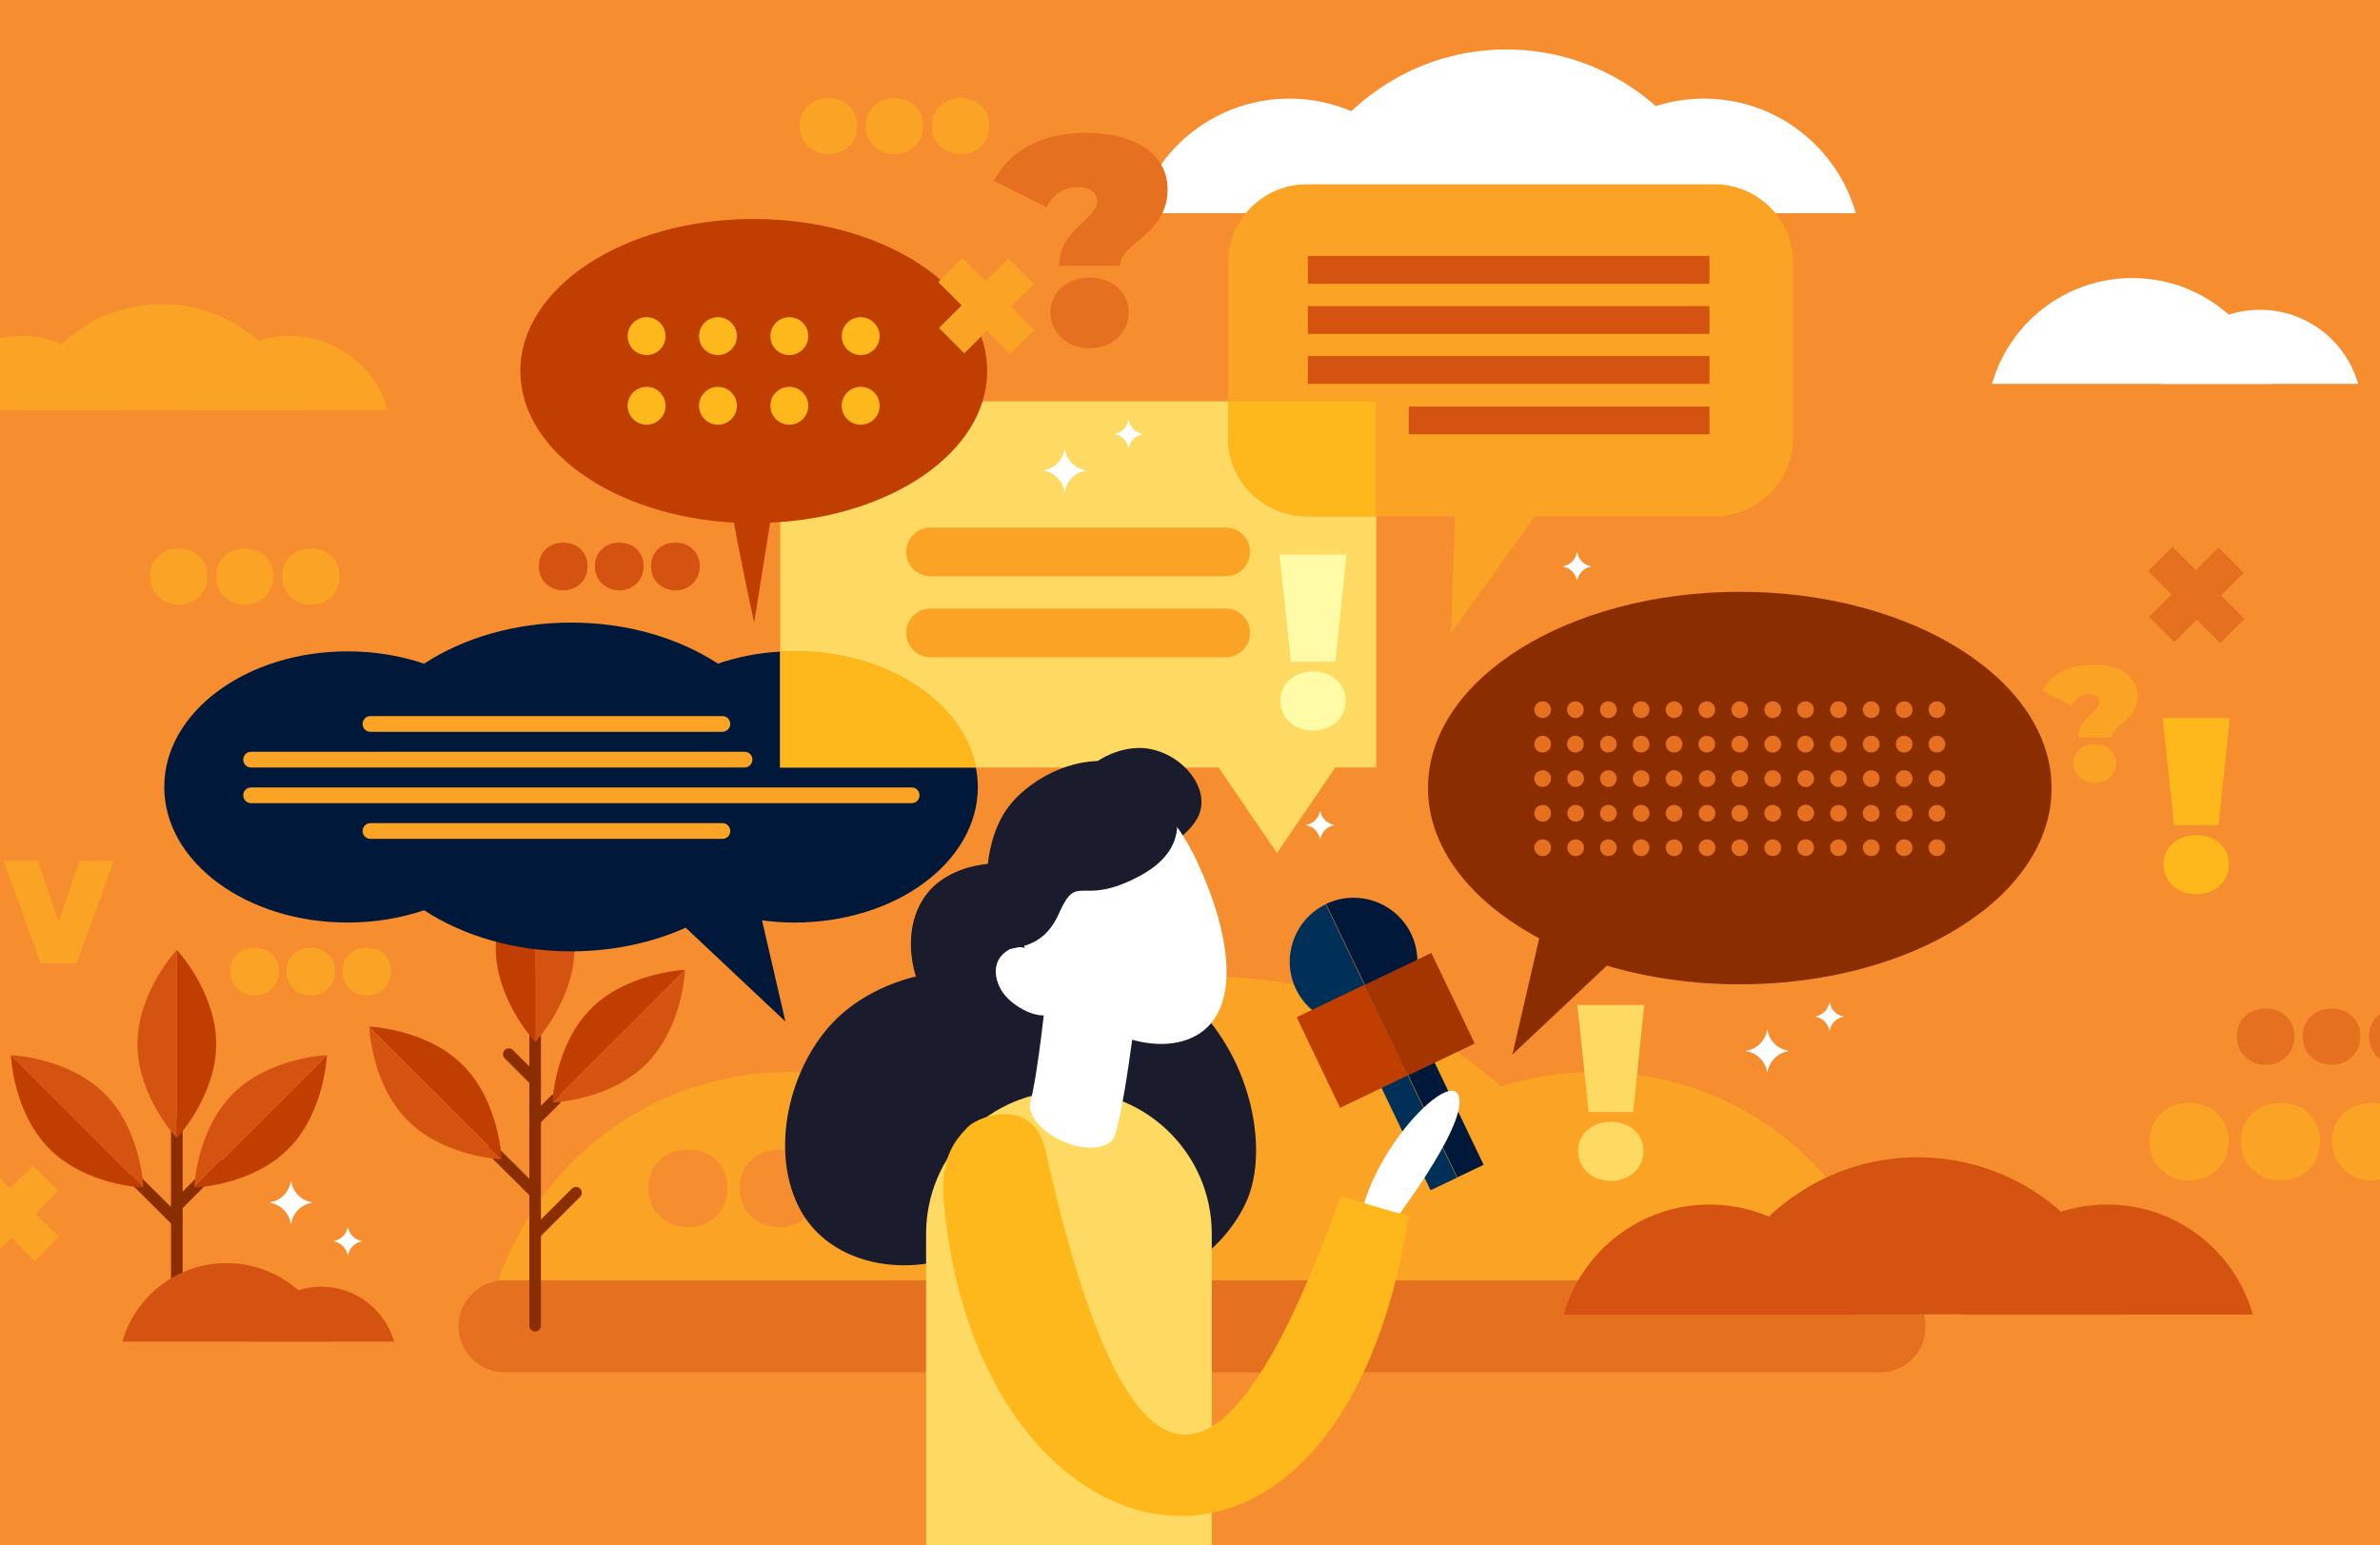 <svg width="385" height="250" viewBox="0 0 385 250" fill="none" xmlns="http://www.w3.org/2000/svg">
<rect x="0" y="0" width="385" height="250" fill="#333333" stroke="none"/>
<g clip-path="url(#clip0)">
<g clip-path="url(#clip1)">
<path d="M431.707 0H-46V250H431.707V0Z" fill="#F68D2E"/>
<path d="M127.726 173.408C105.035 173.408 85.887 188.615 79.956 209.395H175.457C169.526 188.615 150.417 173.408 127.726 173.408Z" fill="#FBA325"/>
<path d="M257.981 173.408C235.29 173.408 216.142 188.615 210.21 209.395H305.712C299.82 188.615 280.672 173.408 257.981 173.408Z" fill="#FBA325"/>
<path d="M195.919 158.001C163.515 158.001 136.166 179.737 127.687 209.435H264.112C255.672 179.737 228.323 158.001 195.919 158.001Z" fill="#FBA325"/>
<path d="M208.582 15.952C196.896 15.952 187.042 23.8 184 34.484H233.164C230.087 23.766 220.233 15.952 208.582 15.952Z" fill="white"/>
<path d="M275.62 15.952C263.935 15.952 254.081 23.8 251.039 34.484H300.202C297.16 23.766 287.306 15.952 275.62 15.952Z" fill="white"/>
<path d="M243.674 8C227.01 8 212.938 19.202 208.582 34.449H278.801C274.41 19.202 260.339 8 243.674 8Z" fill="white"/>
<path d="M304.08 222.015H81.627C77.527 222.015 74.183 218.671 74.183 214.57C74.183 210.47 77.527 207.126 81.627 207.126H304.04C308.14 207.126 311.484 210.47 311.484 214.57C311.524 218.71 308.18 222.015 304.08 222.015Z" fill="#E57020"/>
<path d="M365.584 50.119C358.021 50.119 351.651 55.175 349.701 62.102H381.468C379.478 55.175 373.148 50.119 365.584 50.119Z" fill="white"/>
<path d="M344.924 44.984C334.135 44.984 325.059 52.229 322.232 62.102H367.615C364.788 52.229 355.712 44.984 344.924 44.984Z" fill="white"/>
<path d="M3.482 54.339C-4.081 54.339 -10.451 59.395 -12.401 66.321H19.366C17.416 59.434 11.046 54.339 3.482 54.339Z" fill="#FBA325"/>
<path d="M46.834 54.339C39.271 54.339 32.901 59.395 30.951 66.321H62.718C60.768 59.434 54.398 54.339 46.834 54.339Z" fill="#FBA325"/>
<path d="M26.174 49.204C15.385 49.204 6.309 56.449 3.482 66.322H48.865C46.078 56.449 36.962 49.204 26.174 49.204Z" fill="#FBA325"/>
<path d="M86.564 214.451V158.36" stroke="#8A2D00" stroke-width="1.879" stroke-miterlimit="10" stroke-linecap="round" stroke-linejoin="round"/>
<path d="M86.564 199.562L93.172 192.954" stroke="#8A2D00" stroke-width="1.879" stroke-miterlimit="10" stroke-linecap="round" stroke-linejoin="round"/>
<path d="M86.564 192.954L79.677 186.106" stroke="#8A2D00" stroke-width="1.879" stroke-miterlimit="10" stroke-linecap="round" stroke-linejoin="round"/>
<path d="M86.564 174.801L82.304 170.541" stroke="#8A2D00" stroke-width="1.879" stroke-miterlimit="10" stroke-linecap="round" stroke-linejoin="round"/>
<path d="M86.564 138.137V168.591C86.564 168.591 92.933 161.783 92.933 153.384C92.933 144.984 86.564 138.137 86.564 138.137Z" fill="#D45311"/>
<path d="M80.194 153.344C80.194 161.743 86.564 168.551 86.564 168.551V138.137C86.564 138.137 80.194 144.944 80.194 153.344Z" fill="#BF3E00"/>
<path d="M81.15 187.54L59.732 166.123C59.732 166.123 60.051 175.398 65.982 181.29C71.874 187.221 81.15 187.54 81.15 187.54Z" fill="#D45311"/>
<path d="M74.9 172.333C68.968 166.401 59.732 166.083 59.732 166.083L81.15 187.5C81.15 187.54 80.791 178.264 74.9 172.333Z" fill="#BF3E00"/>
<path d="M86.564 181.17L89.828 177.906" stroke="#8A2D00" stroke-width="1.879" stroke-miterlimit="10" stroke-linecap="round" stroke-linejoin="round"/>
<path d="M110.807 156.927L89.39 178.344C89.39 178.344 98.666 178.025 104.557 172.094C110.489 166.162 110.807 156.927 110.807 156.927Z" fill="#D45311"/>
<path d="M95.64 163.137C89.709 169.068 89.39 178.304 89.39 178.304L110.807 156.887C110.807 156.927 101.572 157.245 95.64 163.137Z" fill="#BF3E00"/>
<path d="M28.602 209.953V181.887" stroke="#8A2D00" stroke-width="1.879" stroke-miterlimit="10" stroke-linecap="round" stroke-linejoin="round"/>
<path d="M28.602 195.064L35.21 188.416" stroke="#8A2D00" stroke-width="1.879" stroke-miterlimit="10" stroke-linecap="round" stroke-linejoin="round"/>
<path d="M28.602 197.532L21.715 190.685" stroke="#8A2D00" stroke-width="1.879" stroke-miterlimit="10" stroke-linecap="round" stroke-linejoin="round"/>
<path d="M28.602 153.663V184.116C28.602 184.116 34.971 177.309 34.971 168.909C34.971 160.47 28.602 153.663 28.602 153.663Z" fill="#BF3E00"/>
<path d="M22.232 168.909C22.232 177.309 28.602 184.116 28.602 184.116V153.663C28.602 153.663 22.232 160.47 22.232 168.909Z" fill="#D45311"/>
<path d="M23.188 192.118L1.771 170.701C1.771 170.701 2.089 179.976 8.021 185.868C13.912 191.799 23.188 192.118 23.188 192.118Z" fill="#BF3E00"/>
<path d="M16.938 176.951C11.006 171.019 1.771 170.701 1.771 170.701L23.188 192.118C23.188 192.118 22.869 182.842 16.938 176.951Z" fill="#D45311"/>
<path d="M52.886 170.701L31.468 192.118C31.468 192.118 40.744 191.799 46.636 185.868C52.527 179.976 52.886 170.701 52.886 170.701Z" fill="#BF3E00"/>
<path d="M37.678 176.951C31.747 182.882 31.428 192.118 31.428 192.118L52.845 170.701C52.885 170.701 43.61 171.019 37.678 176.951Z" fill="#D45311"/>
<path d="M198.666 70.82V64.928H126.213V105.414C126.97 105.374 127.766 105.334 128.522 105.334C143.451 105.334 155.831 113.495 157.901 124.164H197.131L206.566 138L216 124.164H222.631V83.519H211.404C204.358 83.519 198.666 77.826 198.666 70.82Z" fill="#FFDA62"/>
<path d="M126.214 105.414C122.631 105.613 119.247 106.29 116.142 107.365C109.812 103.225 101.492 100.717 92.376 100.717C83.26 100.717 74.94 103.225 68.61 107.365C64.828 106.091 60.648 105.374 56.229 105.374C39.828 105.374 26.572 115.207 26.572 127.309C26.572 139.451 39.868 149.244 56.229 149.244C60.648 149.244 64.828 148.527 68.61 147.253C74.94 151.394 83.26 153.902 92.376 153.902C99.143 153.902 105.513 152.508 110.927 150.08L127.049 165.247L123.268 148.886C124.979 149.124 126.731 149.244 128.522 149.244C144.924 149.244 158.18 139.411 158.18 127.309C158.18 126.234 158.061 125.199 157.862 124.164H126.174V105.414H126.214Z" fill="#00183A"/>
<path d="M128.522 105.334C127.726 105.334 126.97 105.374 126.213 105.414V124.164H157.901C155.831 113.535 143.49 105.334 128.522 105.334Z" fill="#FFB81C"/>
<path d="M277.368 29.817H211.365C204.358 29.817 198.666 35.51 198.666 42.516V64.928H222.591V83.519H235.369L234.693 102.428L248.307 83.519H277.368C284.374 83.519 290.067 77.826 290.067 70.82V42.516C290.067 35.51 284.374 29.817 277.368 29.817Z" fill="#FBA325"/>
<path d="M198.666 64.928V70.82C198.666 77.826 204.358 83.519 211.365 83.519H222.591V64.928H198.666Z" fill="#FFB81C"/>
<path d="M51.97 208.161C46.357 208.161 41.66 211.903 40.187 217.039H63.753C62.281 211.903 57.583 208.161 51.97 208.161Z" fill="#D45311"/>
<path d="M36.643 204.339C28.642 204.339 21.874 209.714 19.804 217.038H53.483C51.413 209.714 44.645 204.339 36.643 204.339Z" fill="#D45311"/>
<path d="M276.532 194.865C265.345 194.865 255.871 202.389 252.965 212.659H300.138C297.193 202.389 287.718 194.865 276.532 194.865Z" fill="#D45311"/>
<path d="M340.863 194.865C329.676 194.865 320.202 202.389 317.296 212.659H364.43C361.524 202.389 352.089 194.865 340.863 194.865Z" fill="#D45311"/>
<path d="M310.21 187.221C294.207 187.221 280.712 197.97 276.532 212.619H343.888C339.708 197.97 326.213 187.221 310.21 187.221Z" fill="#D45311"/>
<path d="M159.693 60.032C159.693 46.457 142.774 35.43 121.914 35.43C101.054 35.43 84.175 46.457 84.175 60.032C84.175 72.93 99.382 83.48 118.729 84.554C119.844 90.844 121.994 100.717 121.994 100.717L124.581 84.554C144.207 83.679 159.693 73.05 159.693 60.032Z" fill="#BF3E00"/>
<path d="M104.598 57.444C106.29 57.444 107.663 56.072 107.663 54.379C107.663 52.686 106.29 51.314 104.598 51.314C102.905 51.314 101.532 52.686 101.532 54.379C101.532 56.072 102.905 57.444 104.598 57.444Z" fill="#FFB81C"/>
<path d="M116.142 57.444C117.835 57.444 119.207 56.072 119.207 54.379C119.207 52.686 117.835 51.314 116.142 51.314C114.449 51.314 113.077 52.686 113.077 54.379C113.077 56.072 114.449 57.444 116.142 57.444Z" fill="#FFB81C"/>
<path d="M127.687 57.444C129.38 57.444 130.752 56.072 130.752 54.379C130.752 52.686 129.38 51.314 127.687 51.314C125.994 51.314 124.622 52.686 124.622 54.379C124.622 56.072 125.994 57.444 127.687 57.444Z" fill="#FFB81C"/>
<path d="M139.231 57.444C140.924 57.444 142.297 56.072 142.297 54.379C142.297 52.686 140.924 51.314 139.231 51.314C137.538 51.314 136.166 52.686 136.166 54.379C136.166 56.072 137.538 57.444 139.231 57.444Z" fill="#FFB81C"/>
<path d="M104.598 68.711C106.29 68.711 107.663 67.338 107.663 65.645C107.663 63.953 106.29 62.58 104.598 62.58C102.905 62.58 101.532 63.953 101.532 65.645C101.532 67.338 102.905 68.711 104.598 68.711Z" fill="#FFB81C"/>
<path d="M116.142 68.711C117.835 68.711 119.207 67.338 119.207 65.645C119.207 63.953 117.835 62.58 116.142 62.58C114.449 62.58 113.077 63.953 113.077 65.645C113.077 67.338 114.449 68.711 116.142 68.711Z" fill="#FFB81C"/>
<path d="M127.687 68.711C129.38 68.711 130.752 67.338 130.752 65.645C130.752 63.953 129.38 62.58 127.687 62.58C125.994 62.58 124.622 63.953 124.622 65.645C124.622 67.338 125.994 68.711 127.687 68.711Z" fill="#FFB81C"/>
<path d="M139.231 68.711C140.924 68.711 142.297 67.338 142.297 65.645C142.297 63.953 140.924 62.58 139.231 62.58C137.538 62.58 136.166 63.953 136.166 65.645C136.166 67.338 137.538 68.711 139.231 68.711Z" fill="#FFB81C"/>
<path d="M276.532 41.401H211.563V45.9H276.532V41.401Z" fill="#D45311"/>
<path d="M276.532 49.523H211.563V54.021H276.532V49.523Z" fill="#D45311"/>
<path d="M276.532 57.603H211.563V62.102H276.532V57.603Z" fill="#D45311"/>
<path d="M276.532 65.765H227.885V70.263H276.532V65.765Z" fill="#D45311"/>
<path d="M116.858 118.392H59.931C59.215 118.392 58.657 117.834 58.657 117.118C58.657 116.401 59.215 115.844 59.931 115.844H116.858C117.574 115.844 118.132 116.401 118.132 117.118C118.132 117.794 117.574 118.392 116.858 118.392Z" fill="#FBA325"/>
<path d="M120.441 124.164H40.624C39.907 124.164 39.35 123.607 39.35 122.89C39.35 122.174 39.907 121.616 40.624 121.616H120.441C121.157 121.616 121.715 122.174 121.715 122.89C121.715 123.567 121.157 124.164 120.441 124.164Z" fill="#FBA325"/>
<path d="M147.471 129.936H40.624C39.907 129.936 39.35 129.379 39.35 128.662C39.35 127.946 39.907 127.388 40.624 127.388H147.471C148.188 127.388 148.745 127.946 148.745 128.662C148.745 129.379 148.188 129.936 147.471 129.936Z" fill="#FBA325"/>
<path d="M116.858 135.708H59.931C59.215 135.708 58.657 135.151 58.657 134.435C58.657 133.718 59.215 133.161 59.931 133.161H116.858C117.574 133.161 118.132 133.718 118.132 134.435C118.132 135.151 117.574 135.708 116.858 135.708Z" fill="#FBA325"/>
<path d="M177.487 32.524C177.487 31.051 176.054 30.255 174.263 30.255C172.193 30.255 170.282 31.489 169.287 33.519L160.768 29.259C163.196 24.681 168.053 21.497 175.736 21.497C183.26 21.497 188.873 24.681 188.873 30.653C188.873 37.977 181.19 39.291 181.19 42.993H171.317C171.317 37.181 177.487 35.469 177.487 32.524ZM169.924 50.557C169.924 47.333 172.511 44.904 176.253 44.904C179.995 44.904 182.583 47.333 182.583 50.557C182.583 53.742 179.995 56.329 176.253 56.329C172.511 56.329 169.924 53.742 169.924 50.557Z" fill="#E57020"/>
<path d="M339.589 113.575C339.589 112.739 338.793 112.341 337.838 112.341C336.723 112.341 335.648 113.018 335.091 114.132L330.394 111.783C331.747 109.236 334.414 107.524 338.594 107.524C342.734 107.524 345.8 109.276 345.8 112.54C345.8 116.561 341.58 117.277 341.58 119.307H336.166C336.206 116.162 339.589 115.207 339.589 113.575ZM335.409 123.487C335.409 121.736 336.843 120.382 338.873 120.382C340.943 120.382 342.336 121.736 342.336 123.487C342.336 125.239 340.903 126.632 338.873 126.632C336.843 126.672 335.409 125.239 335.409 123.487Z" fill="#FBA325"/>
<path d="M255.154 162.58H265.982L264.191 179.896H256.985L255.154 162.58ZM255.274 186.226C255.274 183.559 257.423 181.489 260.568 181.489C263.713 181.489 265.863 183.519 265.863 186.226C265.863 188.853 263.713 191.043 260.568 191.043C257.463 191.043 255.274 188.893 255.274 186.226Z" fill="#FFDA62"/>
<path d="M206.986 89.73H217.814L216.022 107.046H208.817L206.986 89.73ZM207.105 113.376C207.105 110.709 209.255 108.639 212.4 108.639C215.545 108.639 217.694 110.669 217.694 113.376C217.694 116.003 215.545 118.193 212.4 118.193C209.295 118.193 207.105 116.043 207.105 113.376Z" fill="#FFFBA7"/>
<path d="M349.86 116.163H360.688L358.896 133.479H351.691L349.86 116.163ZM349.979 139.849C349.979 137.182 352.129 135.112 355.274 135.112C358.419 135.112 360.568 137.142 360.568 139.849C360.568 142.476 358.419 144.666 355.274 144.666C352.129 144.666 349.979 142.476 349.979 139.849Z" fill="#FFB81C"/>
<path d="M12.4 155.852H6.588L0.577 139.251H6.11L9.494 149.124L12.878 139.251H18.411L12.4 155.852Z" fill="#FBA325"/>
<path d="M359.175 104.021L355.393 100.239L351.731 103.901L347.631 99.801L351.293 96.139L347.511 92.357L351.412 88.456L355.194 92.237L358.857 88.575L362.957 92.675L359.295 96.338L363.077 100.12L359.175 104.021Z" fill="#E57020"/>
<path d="M163.435 57.285L159.653 53.503L155.99 57.166L151.89 53.065L155.552 49.403L151.771 45.621L155.672 41.72L159.454 45.502L163.116 41.839L167.216 45.94L163.554 49.602L167.336 53.384L163.435 57.285Z" fill="#FBA325"/>
<path d="M5.632 204.021L1.85 200.239L-1.812 203.901L-5.912 199.801L-2.25 196.139L-6.032 192.357L-2.13 188.456L1.651 192.237L5.314 188.575L9.414 192.675L5.752 196.338L9.534 200.12L5.632 204.021Z" fill="#FBA325"/>
<path d="M129.358 20.382C129.358 17.675 131.349 15.884 134.016 15.884C136.643 15.884 138.674 17.675 138.674 20.382C138.674 23.049 136.683 24.96 134.016 24.96C131.349 24.92 129.358 23.049 129.358 20.382Z" fill="#FBA325"/>
<path d="M140.027 20.382C140.027 17.675 142.018 15.884 144.685 15.884C147.312 15.884 149.343 17.675 149.343 20.382C149.343 23.049 147.352 24.96 144.685 24.96C142.058 24.92 140.027 23.049 140.027 20.382Z" fill="#FBA325"/>
<path d="M150.736 20.382C150.736 17.675 152.726 15.884 155.393 15.884C158.021 15.884 160.051 17.675 160.051 20.382C160.051 23.049 158.061 24.96 155.393 24.96C152.726 24.92 150.736 23.049 150.736 20.382Z" fill="#FBA325"/>
<path d="M24.263 93.232C24.263 90.525 26.253 88.734 28.92 88.734C31.548 88.734 33.578 90.525 33.578 93.232C33.578 95.9 31.587 97.81 28.92 97.81C26.253 97.77 24.263 95.9 24.263 93.232Z" fill="#FBA325"/>
<path d="M34.932 93.232C34.932 90.525 36.922 88.734 39.589 88.734C42.257 88.734 44.247 90.525 44.247 93.232C44.247 95.9 42.257 97.81 39.589 97.81C36.922 97.81 34.932 95.9 34.932 93.232Z" fill="#FBA325"/>
<path d="M45.64 93.232C45.64 90.525 47.631 88.734 50.298 88.734C52.965 88.734 54.955 90.525 54.955 93.232C54.955 95.9 52.965 97.81 50.298 97.81C47.631 97.81 45.64 95.9 45.64 93.232Z" fill="#FBA325"/>
<path d="M361.842 167.675C361.842 164.968 363.833 163.177 366.5 163.177C369.167 163.177 371.158 164.968 371.158 167.675C371.158 170.342 369.167 172.253 366.5 172.253C363.833 172.253 361.842 170.342 361.842 167.675Z" fill="#E57020"/>
<path d="M372.511 167.675C372.511 164.968 374.502 163.177 377.169 163.177C379.836 163.177 381.826 164.968 381.826 167.675C381.826 170.342 379.836 172.253 377.169 172.253C374.502 172.253 372.511 170.342 372.511 167.675Z" fill="#E57020"/>
<path d="M383.22 167.675C383.22 164.968 385.21 163.177 387.877 163.177C390.545 163.177 392.535 164.968 392.535 167.675C392.535 170.342 390.545 172.253 387.877 172.253C385.21 172.253 383.22 170.342 383.22 167.675Z" fill="#E57020"/>
<path d="M347.71 184.634C347.71 180.891 350.497 178.423 354.119 178.423C357.782 178.423 360.528 180.891 360.528 184.634C360.528 188.336 357.742 190.963 354.119 190.963C350.457 190.963 347.71 188.336 347.71 184.634Z" fill="#FBA325"/>
<path d="M362.479 184.634C362.479 180.891 365.266 178.423 368.888 178.423C372.551 178.423 375.298 180.891 375.298 184.634C375.298 188.336 372.511 190.963 368.888 190.963C365.226 190.963 362.479 188.336 362.479 184.634Z" fill="#FBA325"/>
<path d="M377.248 184.634C377.248 180.891 380.035 178.423 383.657 178.423C387.28 178.423 390.067 180.891 390.067 184.634C390.067 188.336 387.28 190.963 383.657 190.963C380.035 190.963 377.248 188.336 377.248 184.634Z" fill="#FBA325"/>
<path d="M104.876 192.197C104.876 188.455 107.663 185.987 111.285 185.987C114.948 185.987 117.694 188.455 117.694 192.197C117.694 195.9 114.908 198.527 111.285 198.527C107.623 198.527 104.876 195.9 104.876 192.197Z" fill="#F68D2E"/>
<path d="M119.645 192.197C119.645 188.455 122.432 185.987 126.054 185.987C129.717 185.987 132.463 188.455 132.463 192.197C132.463 195.9 129.677 198.527 126.054 198.527C122.392 198.527 119.645 195.9 119.645 192.197Z" fill="#F68D2E"/>
<path d="M134.414 192.197C134.414 188.455 137.201 185.987 140.823 185.987C144.486 185.987 147.233 188.455 147.233 192.197C147.233 195.9 144.446 198.527 140.823 198.527C137.161 198.527 134.414 195.9 134.414 192.197Z" fill="#F68D2E"/>
<path d="M87.161 91.6C87.161 89.291 88.872 87.779 91.102 87.779C93.331 87.779 95.043 89.291 95.043 91.6C95.043 93.87 93.331 95.502 91.102 95.502C88.833 95.462 87.161 93.87 87.161 91.6Z" fill="#D45311"/>
<path d="M96.237 91.6C96.237 89.291 97.949 87.779 100.178 87.779C102.408 87.779 104.119 89.291 104.119 91.6C104.119 93.87 102.408 95.502 100.178 95.502C97.909 95.462 96.237 93.87 96.237 91.6Z" fill="#D45311"/>
<path d="M105.313 91.6C105.313 89.291 107.025 87.779 109.255 87.779C111.484 87.779 113.196 89.291 113.196 91.6C113.196 93.87 111.484 95.502 109.255 95.502C106.985 95.462 105.313 93.87 105.313 91.6Z" fill="#D45311"/>
<path d="M37.24 157.126C37.24 154.817 38.952 153.304 41.181 153.304C43.411 153.304 45.122 154.817 45.122 157.126C45.122 159.395 43.411 161.027 41.181 161.027C38.952 161.027 37.24 159.395 37.24 157.126Z" fill="#FBA325"/>
<path d="M46.317 157.126C46.317 154.817 48.029 153.304 50.258 153.304C52.487 153.304 54.199 154.817 54.199 157.126C54.199 159.395 52.487 161.027 50.258 161.027C48.029 161.027 46.317 159.395 46.317 157.126Z" fill="#FBA325"/>
<path d="M55.393 157.126C55.393 154.817 57.105 153.304 59.334 153.304C61.563 153.304 63.275 154.817 63.275 157.126C63.275 159.395 61.563 161.027 59.334 161.027C57.105 161.027 55.393 159.395 55.393 157.126Z" fill="#FBA325"/>
<path d="M281.438 95.74C253.572 95.74 231 109.952 231 127.468C231 137.221 238.006 145.939 248.994 151.791L244.654 170.581L259.941 156.21C266.47 158.161 273.755 159.235 281.438 159.235C309.304 159.235 331.876 145.024 331.876 127.508C331.876 109.992 309.304 95.74 281.438 95.74Z" fill="#8A2D00"/>
<path d="M248.197 114.809C248.197 114.052 248.794 113.455 249.551 113.455C250.307 113.455 250.904 114.052 250.904 114.809C250.904 115.565 250.307 116.162 249.551 116.162C248.794 116.162 248.197 115.565 248.197 114.809Z" fill="#E57020"/>
<path d="M253.492 114.809C253.492 114.052 254.089 113.455 254.845 113.455C255.602 113.455 256.199 114.052 256.199 114.809C256.199 115.565 255.602 116.162 254.845 116.162C254.129 116.162 253.492 115.565 253.492 114.809Z" fill="#E57020"/>
<path d="M258.826 114.809C258.826 114.052 259.423 113.455 260.18 113.455C260.936 113.455 261.533 114.052 261.533 114.809C261.533 115.565 260.936 116.162 260.18 116.162C259.423 116.162 258.826 115.565 258.826 114.809Z" fill="#E57020"/>
<path d="M264.121 114.809C264.121 114.052 264.718 113.455 265.474 113.455C266.23 113.455 266.828 114.052 266.828 114.809C266.828 115.565 266.23 116.162 265.474 116.162C264.758 116.162 264.121 115.565 264.121 114.809Z" fill="#E57020"/>
<path d="M269.455 114.809C269.455 114.052 270.052 113.455 270.809 113.455C271.565 113.455 272.162 114.052 272.162 114.809C272.162 115.565 271.565 116.162 270.809 116.162C270.052 116.162 269.455 115.565 269.455 114.809Z" fill="#E57020"/>
<path d="M274.75 114.809C274.75 114.052 275.347 113.455 276.104 113.455C276.86 113.455 277.457 114.052 277.457 114.809C277.457 115.565 276.86 116.162 276.104 116.162C275.387 116.162 274.75 115.565 274.75 114.809Z" fill="#E57020"/>
<path d="M280.084 114.809C280.084 114.052 280.681 113.455 281.437 113.455C282.194 113.455 282.791 114.052 282.791 114.809C282.791 115.565 282.194 116.162 281.437 116.162C280.681 116.162 280.084 115.565 280.084 114.809Z" fill="#E57020"/>
<path d="M285.418 114.809C285.418 114.052 286.016 113.455 286.772 113.455C287.528 113.455 288.125 114.052 288.125 114.809C288.125 115.565 287.528 116.162 286.772 116.162C286.016 116.162 285.418 115.565 285.418 114.809Z" fill="#E57020"/>
<path d="M290.713 114.809C290.713 114.052 291.311 113.455 292.067 113.455C292.823 113.455 293.42 114.052 293.42 114.809C293.42 115.565 292.823 116.162 292.067 116.162C291.35 116.162 290.713 115.565 290.713 114.809Z" fill="#E57020"/>
<path d="M296.047 114.809C296.047 114.052 296.645 113.455 297.401 113.455C298.157 113.455 298.754 114.052 298.754 114.809C298.754 115.565 298.157 116.162 297.401 116.162C296.645 116.162 296.047 115.565 296.047 114.809Z" fill="#E57020"/>
<path d="M301.342 114.809C301.342 114.052 301.939 113.455 302.696 113.455C303.452 113.455 304.049 114.052 304.049 114.809C304.049 115.565 303.452 116.162 302.696 116.162C301.979 116.162 301.342 115.565 301.342 114.809Z" fill="#E57020"/>
<path d="M306.677 114.809C306.677 114.052 307.274 113.455 308.03 113.455C308.787 113.455 309.384 114.052 309.384 114.809C309.384 115.565 308.787 116.162 308.03 116.162C307.274 116.162 306.677 115.565 306.677 114.809Z" fill="#E57020"/>
<path d="M311.971 114.809C311.971 114.052 312.568 113.455 313.325 113.455C314.081 113.455 314.678 114.052 314.678 114.809C314.678 115.565 314.081 116.162 313.325 116.162C312.608 116.162 311.971 115.565 311.971 114.809Z" fill="#E57020"/>
<path d="M248.197 120.382C248.197 119.625 248.794 119.028 249.551 119.028C250.307 119.028 250.904 119.625 250.904 120.382C250.904 121.138 250.307 121.735 249.551 121.735C248.794 121.775 248.197 121.138 248.197 120.382Z" fill="#E57020"/>
<path d="M253.492 120.382C253.492 119.625 254.089 119.028 254.845 119.028C255.602 119.028 256.199 119.625 256.199 120.382C256.199 121.138 255.602 121.735 254.845 121.735C254.129 121.775 253.492 121.138 253.492 120.382Z" fill="#E57020"/>
<path d="M258.826 120.382C258.826 119.625 259.423 119.028 260.18 119.028C260.936 119.028 261.533 119.625 261.533 120.382C261.533 121.138 260.936 121.735 260.18 121.735C259.423 121.775 258.826 121.138 258.826 120.382Z" fill="#E57020"/>
<path d="M264.121 120.382C264.121 119.625 264.718 119.028 265.474 119.028C266.23 119.028 266.828 119.625 266.828 120.382C266.828 121.138 266.23 121.735 265.474 121.735C264.758 121.775 264.121 121.138 264.121 120.382Z" fill="#E57020"/>
<path d="M269.455 120.382C269.455 119.625 270.052 119.028 270.809 119.028C271.565 119.028 272.162 119.625 272.162 120.382C272.162 121.138 271.565 121.735 270.809 121.735C270.052 121.775 269.455 121.138 269.455 120.382Z" fill="#E57020"/>
<path d="M274.75 120.382C274.75 119.625 275.347 119.028 276.104 119.028C276.86 119.028 277.457 119.625 277.457 120.382C277.457 121.138 276.86 121.735 276.104 121.735C275.387 121.775 274.75 121.138 274.75 120.382Z" fill="#E57020"/>
<path d="M280.084 120.382C280.084 119.625 280.681 119.028 281.437 119.028C282.194 119.028 282.791 119.625 282.791 120.382C282.791 121.138 282.194 121.735 281.437 121.735C280.681 121.775 280.084 121.138 280.084 120.382Z" fill="#E57020"/>
<path d="M285.418 120.382C285.418 119.625 286.016 119.028 286.772 119.028C287.528 119.028 288.125 119.625 288.125 120.382C288.125 121.138 287.528 121.735 286.772 121.735C286.016 121.775 285.418 121.138 285.418 120.382Z" fill="#E57020"/>
<path d="M290.713 120.382C290.713 119.625 291.311 119.028 292.067 119.028C292.823 119.028 293.42 119.625 293.42 120.382C293.42 121.138 292.823 121.735 292.067 121.735C291.35 121.775 290.713 121.138 290.713 120.382Z" fill="#E57020"/>
<path d="M296.047 120.382C296.047 119.625 296.645 119.028 297.401 119.028C298.157 119.028 298.754 119.625 298.754 120.382C298.754 121.138 298.157 121.735 297.401 121.735C296.645 121.775 296.047 121.138 296.047 120.382Z" fill="#E57020"/>
<path d="M301.342 120.382C301.342 119.625 301.939 119.028 302.696 119.028C303.452 119.028 304.049 119.625 304.049 120.382C304.049 121.138 303.452 121.735 302.696 121.735C301.979 121.775 301.342 121.138 301.342 120.382Z" fill="#E57020"/>
<path d="M306.677 120.382C306.677 119.625 307.274 119.028 308.03 119.028C308.787 119.028 309.384 119.625 309.384 120.382C309.384 121.138 308.787 121.735 308.03 121.735C307.274 121.775 306.677 121.138 306.677 120.382Z" fill="#E57020"/>
<path d="M311.971 120.382C311.971 119.625 312.568 119.028 313.325 119.028C314.081 119.028 314.678 119.625 314.678 120.382C314.678 121.138 314.081 121.735 313.325 121.735C312.608 121.775 311.971 121.138 311.971 120.382Z" fill="#E57020"/>
<path d="M248.197 125.955C248.197 125.199 248.794 124.602 249.551 124.602C250.307 124.602 250.904 125.199 250.904 125.955C250.904 126.711 250.307 127.309 249.551 127.309C248.794 127.348 248.197 126.711 248.197 125.955Z" fill="#E57020"/>
<path d="M254.885 127.309C255.633 127.309 256.239 126.703 256.239 125.955C256.239 125.208 255.633 124.602 254.885 124.602C254.138 124.602 253.532 125.208 253.532 125.955C253.532 126.703 254.138 127.309 254.885 127.309Z" fill="#E57020"/>
<path d="M260.18 127.309C260.927 127.309 261.533 126.703 261.533 125.955C261.533 125.208 260.927 124.602 260.18 124.602C259.432 124.602 258.826 125.208 258.826 125.955C258.826 126.703 259.432 127.309 260.18 127.309Z" fill="#E57020"/>
<path d="M264.121 125.955C264.121 125.199 264.718 124.602 265.474 124.602C266.23 124.602 266.828 125.199 266.828 125.955C266.828 126.711 266.23 127.309 265.474 127.309C264.758 127.348 264.121 126.711 264.121 125.955Z" fill="#E57020"/>
<path d="M270.809 127.309C271.556 127.309 272.162 126.703 272.162 125.955C272.162 125.208 271.556 124.602 270.809 124.602C270.061 124.602 269.455 125.208 269.455 125.955C269.455 126.703 270.061 127.309 270.809 127.309Z" fill="#E57020"/>
<path d="M276.143 127.309C276.891 127.309 277.497 126.703 277.497 125.955C277.497 125.208 276.891 124.602 276.143 124.602C275.396 124.602 274.79 125.208 274.79 125.955C274.79 126.703 275.396 127.309 276.143 127.309Z" fill="#E57020"/>
<path d="M280.084 125.955C280.084 125.199 280.681 124.602 281.437 124.602C282.194 124.602 282.791 125.199 282.791 125.955C282.791 126.711 282.194 127.309 281.437 127.309C280.681 127.348 280.084 126.711 280.084 125.955Z" fill="#E57020"/>
<path d="M286.772 127.309C287.519 127.309 288.125 126.703 288.125 125.955C288.125 125.208 287.519 124.602 286.772 124.602C286.024 124.602 285.418 125.208 285.418 125.955C285.418 126.703 286.024 127.309 286.772 127.309Z" fill="#E57020"/>
<path d="M292.106 127.309C292.854 127.309 293.46 126.703 293.46 125.955C293.46 125.208 292.854 124.602 292.106 124.602C291.359 124.602 290.753 125.208 290.753 125.955C290.753 126.703 291.359 127.309 292.106 127.309Z" fill="#E57020"/>
<path d="M296.047 125.955C296.047 125.199 296.645 124.602 297.401 124.602C298.157 124.602 298.754 125.199 298.754 125.955C298.754 126.711 298.157 127.309 297.401 127.309C296.645 127.348 296.047 126.711 296.047 125.955Z" fill="#E57020"/>
<path d="M301.342 125.955C301.342 125.199 301.939 124.602 302.696 124.602C303.452 124.602 304.049 125.199 304.049 125.955C304.049 126.711 303.452 127.309 302.696 127.309C301.979 127.348 301.342 126.711 301.342 125.955Z" fill="#E57020"/>
<path d="M308.03 127.309C308.778 127.309 309.384 126.703 309.384 125.955C309.384 125.208 308.778 124.602 308.03 124.602C307.283 124.602 306.677 125.208 306.677 125.955C306.677 126.703 307.283 127.309 308.03 127.309Z" fill="#E57020"/>
<path d="M311.971 125.955C311.971 125.199 312.568 124.602 313.325 124.602C314.081 124.602 314.678 125.199 314.678 125.955C314.678 126.711 314.081 127.309 313.325 127.309C312.608 127.348 311.971 126.711 311.971 125.955Z" fill="#E57020"/>
<path d="M248.197 131.568C248.197 130.811 248.794 130.214 249.551 130.214C250.307 130.214 250.904 130.811 250.904 131.568C250.904 132.324 250.307 132.921 249.551 132.921C248.794 132.921 248.197 132.324 248.197 131.568Z" fill="#E57020"/>
<path d="M254.885 132.921C255.633 132.921 256.239 132.315 256.239 131.568C256.239 130.82 255.633 130.214 254.885 130.214C254.138 130.214 253.532 130.82 253.532 131.568C253.532 132.315 254.138 132.921 254.885 132.921Z" fill="#E57020"/>
<path d="M260.18 132.921C260.927 132.921 261.533 132.315 261.533 131.568C261.533 130.82 260.927 130.214 260.18 130.214C259.432 130.214 258.826 130.82 258.826 131.568C258.826 132.315 259.432 132.921 260.18 132.921Z" fill="#E57020"/>
<path d="M264.121 131.568C264.121 130.811 264.718 130.214 265.474 130.214C266.23 130.214 266.828 130.811 266.828 131.568C266.828 132.324 266.23 132.921 265.474 132.921C264.758 132.921 264.121 132.324 264.121 131.568Z" fill="#E57020"/>
<path d="M270.809 132.921C271.556 132.921 272.162 132.315 272.162 131.568C272.162 130.82 271.556 130.214 270.809 130.214C270.061 130.214 269.455 130.82 269.455 131.568C269.455 132.315 270.061 132.921 270.809 132.921Z" fill="#E57020"/>
<path d="M276.143 132.921C276.891 132.921 277.497 132.315 277.497 131.568C277.497 130.82 276.891 130.214 276.143 130.214C275.396 130.214 274.79 130.82 274.79 131.568C274.79 132.315 275.396 132.921 276.143 132.921Z" fill="#E57020"/>
<path d="M280.084 131.568C280.084 130.811 280.681 130.214 281.437 130.214C282.194 130.214 282.791 130.811 282.791 131.568C282.791 132.324 282.194 132.921 281.437 132.921C280.681 132.921 280.084 132.324 280.084 131.568Z" fill="#E57020"/>
<path d="M286.772 132.921C287.519 132.921 288.125 132.315 288.125 131.568C288.125 130.82 287.519 130.214 286.772 130.214C286.024 130.214 285.418 130.82 285.418 131.568C285.418 132.315 286.024 132.921 286.772 132.921Z" fill="#E57020"/>
<path d="M293.449 131.738C293.561 130.998 293.053 130.308 292.314 130.196C291.575 130.084 290.885 130.592 290.772 131.331C290.66 132.07 291.168 132.76 291.908 132.873C292.647 132.985 293.337 132.477 293.449 131.738Z" fill="#E57020"/>
<path d="M296.047 131.568C296.047 130.811 296.645 130.214 297.401 130.214C298.157 130.214 298.754 130.811 298.754 131.568C298.754 132.324 298.157 132.921 297.401 132.921C296.645 132.921 296.047 132.324 296.047 131.568Z" fill="#E57020"/>
<path d="M301.342 131.568C301.342 130.811 301.939 130.214 302.696 130.214C303.452 130.214 304.049 130.811 304.049 131.568C304.049 132.324 303.452 132.921 302.696 132.921C301.979 132.921 301.342 132.324 301.342 131.568Z" fill="#E57020"/>
<path d="M308.03 132.921C308.778 132.921 309.384 132.315 309.384 131.568C309.384 130.82 308.778 130.214 308.03 130.214C307.283 130.214 306.677 130.82 306.677 131.568C306.677 132.315 307.283 132.921 308.03 132.921Z" fill="#E57020"/>
<path d="M311.971 131.568C311.971 130.811 312.568 130.214 313.325 130.214C314.081 130.214 314.678 130.811 314.678 131.568C314.678 132.324 314.081 132.921 313.325 132.921C312.608 132.921 311.971 132.324 311.971 131.568Z" fill="#E57020"/>
<path d="M248.197 137.142C248.197 136.385 248.794 135.788 249.551 135.788C250.307 135.788 250.904 136.385 250.904 137.142C250.904 137.898 250.307 138.495 249.551 138.495C248.794 138.495 248.197 137.898 248.197 137.142Z" fill="#E57020"/>
<path d="M254.885 138.495C255.633 138.495 256.239 137.889 256.239 137.142C256.239 136.394 255.633 135.788 254.885 135.788C254.138 135.788 253.532 136.394 253.532 137.142C253.532 137.889 254.138 138.495 254.885 138.495Z" fill="#E57020"/>
<path d="M260.18 138.495C260.927 138.495 261.533 137.889 261.533 137.142C261.533 136.394 260.927 135.788 260.18 135.788C259.432 135.788 258.826 136.394 258.826 137.142C258.826 137.889 259.432 138.495 260.18 138.495Z" fill="#E57020"/>
<path d="M264.121 137.142C264.121 136.385 264.718 135.788 265.474 135.788C266.23 135.788 266.828 136.385 266.828 137.142C266.828 137.898 266.23 138.495 265.474 138.495C264.758 138.495 264.121 137.898 264.121 137.142Z" fill="#E57020"/>
<path d="M270.809 138.495C271.556 138.495 272.162 137.889 272.162 137.142C272.162 136.394 271.556 135.788 270.809 135.788C270.061 135.788 269.455 136.394 269.455 137.142C269.455 137.889 270.061 138.495 270.809 138.495Z" fill="#E57020"/>
<path d="M276.143 138.495C276.891 138.495 277.497 137.889 277.497 137.142C277.497 136.394 276.891 135.788 276.143 135.788C275.396 135.788 274.79 136.394 274.79 137.142C274.79 137.889 275.396 138.495 276.143 138.495Z" fill="#E57020"/>
<path d="M280.084 137.142C280.084 136.385 280.681 135.788 281.437 135.788C282.194 135.788 282.791 136.385 282.791 137.142C282.791 137.898 282.194 138.495 281.437 138.495C280.681 138.495 280.084 137.898 280.084 137.142Z" fill="#E57020"/>
<path d="M286.772 138.495C287.519 138.495 288.125 137.889 288.125 137.142C288.125 136.394 287.519 135.788 286.772 135.788C286.024 135.788 285.418 136.394 285.418 137.142C285.418 137.889 286.024 138.495 286.772 138.495Z" fill="#E57020"/>
<path d="M293.427 137.318C293.533 136.578 293.02 135.892 292.281 135.785C291.541 135.678 290.854 136.191 290.747 136.93C290.64 137.67 291.153 138.357 291.893 138.464C292.633 138.571 293.32 138.058 293.427 137.318Z" fill="#E57020"/>
<path d="M296.047 137.142C296.047 136.385 296.645 135.788 297.401 135.788C298.157 135.788 298.754 136.385 298.754 137.142C298.754 137.898 298.157 138.495 297.401 138.495C296.645 138.495 296.047 137.898 296.047 137.142Z" fill="#E57020"/>
<path d="M301.342 137.142C301.342 136.385 301.939 135.788 302.696 135.788C303.452 135.788 304.049 136.385 304.049 137.142C304.049 137.898 303.452 138.495 302.696 138.495C301.979 138.495 301.342 137.898 301.342 137.142Z" fill="#E57020"/>
<path d="M308.03 138.495C308.778 138.495 309.384 137.889 309.384 137.142C309.384 136.394 308.778 135.788 308.03 135.788C307.283 135.788 306.677 136.394 306.677 137.142C306.677 137.889 307.283 138.495 308.03 138.495Z" fill="#E57020"/>
<path d="M311.971 137.142C311.971 136.385 312.568 135.788 313.325 135.788C314.081 135.788 314.678 136.385 314.678 137.142C314.678 137.898 314.081 138.495 313.325 138.495C312.608 138.495 311.971 137.898 311.971 137.142Z" fill="#E57020"/>
<path d="M198.268 93.232H150.537C148.347 93.232 146.596 91.481 146.596 89.291C146.596 87.102 148.347 85.35 150.537 85.35H198.268C200.457 85.35 202.209 87.102 202.209 89.291C202.209 91.441 200.457 93.232 198.268 93.232Z" fill="#FBA325"/>
<path d="M198.268 106.329H150.537C148.347 106.329 146.596 104.578 146.596 102.388C146.596 100.199 148.347 98.447 150.537 98.447H198.268C200.457 98.447 202.209 100.199 202.209 102.388C202.209 104.578 200.457 106.329 198.268 106.329Z" fill="#FBA325"/>
<path d="M282.503 169.984C284.215 169.705 285.568 168.352 285.847 166.64C285.847 166.6 285.927 166.6 285.927 166.64C286.205 168.352 287.559 169.705 289.271 169.984C289.31 169.984 289.31 170.064 289.271 170.064C287.559 170.342 286.205 171.696 285.927 173.408C285.927 173.448 285.847 173.448 285.847 173.408C285.568 171.696 284.215 170.342 282.503 170.064C282.423 170.064 282.423 169.984 282.503 169.984Z" fill="white"/>
<path d="M168.849 76.075C170.561 75.796 171.914 74.443 172.193 72.731C172.193 72.691 172.272 72.691 172.272 72.731C172.551 74.443 173.905 75.796 175.616 76.075C175.656 76.075 175.656 76.155 175.616 76.155C173.905 76.433 172.551 77.787 172.272 79.499C172.272 79.538 172.193 79.538 172.193 79.499C171.914 77.787 170.561 76.433 168.849 76.155C168.769 76.155 168.769 76.075 168.849 76.075Z" fill="white"/>
<path d="M43.69 194.507C45.401 194.228 46.755 192.874 47.033 191.163C47.033 191.123 47.113 191.123 47.113 191.163C47.392 192.874 48.745 194.228 50.457 194.507C50.497 194.507 50.497 194.586 50.457 194.586C48.745 194.865 47.392 196.218 47.113 197.93C47.113 197.97 47.033 197.97 47.033 197.93C46.755 196.218 45.401 194.865 43.69 194.586C43.65 194.586 43.65 194.507 43.69 194.507Z" fill="white"/>
<path d="M293.729 164.411C294.844 164.212 295.72 163.336 295.919 162.221C295.919 162.181 295.998 162.181 295.998 162.221C296.197 163.336 297.073 164.212 298.188 164.411C298.227 164.411 298.227 164.49 298.188 164.49C297.073 164.689 296.197 165.565 295.998 166.68C295.998 166.72 295.919 166.72 295.919 166.68C295.72 165.565 294.844 164.689 293.729 164.49C293.689 164.49 293.689 164.411 293.729 164.411Z" fill="white"/>
<path d="M180.354 70.183C181.468 69.984 182.344 69.108 182.543 67.994C182.543 67.954 182.623 67.954 182.623 67.994C182.822 69.108 183.698 69.984 184.812 70.183C184.852 70.183 184.852 70.263 184.812 70.263C183.698 70.462 182.822 71.338 182.623 72.452C182.623 72.492 182.543 72.492 182.543 72.452C182.344 71.338 181.468 70.462 180.354 70.263C180.314 70.263 180.314 70.223 180.354 70.183Z" fill="white"/>
<path d="M54.04 200.756C55.154 200.557 56.03 199.682 56.229 198.567C56.229 198.527 56.309 198.527 56.309 198.567C56.508 199.682 57.384 200.557 58.498 200.756C58.538 200.756 58.538 200.836 58.498 200.836C57.384 201.035 56.508 201.911 56.309 203.026C56.309 203.065 56.229 203.065 56.229 203.026C56.03 201.911 55.154 201.035 54.04 200.836C54 200.836 54 200.756 54.04 200.756Z" fill="white"/>
<path d="M252.885 91.6C254 91.401 254.876 90.525 255.075 89.411C255.075 89.371 255.154 89.371 255.154 89.411C255.353 90.525 256.229 91.401 257.344 91.6C257.384 91.6 257.384 91.68 257.344 91.68C256.229 91.879 255.353 92.755 255.154 93.869C255.154 93.909 255.075 93.909 255.075 93.869C254.876 92.755 254 91.879 252.885 91.68C252.846 91.68 252.846 91.64 252.885 91.6Z" fill="white"/>
<path d="M211.325 133.44C212.439 133.241 213.315 132.365 213.514 131.25C213.514 131.21 213.594 131.21 213.594 131.25C213.793 132.365 214.669 133.241 215.783 133.44C215.823 133.44 215.823 133.519 215.783 133.519C214.669 133.718 213.793 134.594 213.594 135.709C213.594 135.748 213.514 135.748 213.514 135.709C213.315 134.594 212.439 133.718 211.325 133.519C211.285 133.519 211.285 133.479 211.325 133.44Z" fill="white"/>
<path d="M209.635 160.002C211.361 163.608 214.916 165.74 218.623 165.842L231.419 192.551L235.684 190.52L214.459 146.292C209.381 148.729 207.197 154.874 209.635 160.002Z" fill="#003057"/>
<path d="M214.509 146.241L235.735 190.47L240 188.439L227.204 161.729C229.438 158.733 229.997 154.671 228.27 151.065C225.782 145.937 219.638 143.804 214.509 146.241Z" fill="#00183A"/>
<path d="M220.744 159.297L209.755 164.565L216.78 179.217L227.769 173.948L220.744 159.297Z" fill="#BF3E00"/>
<path d="M231.536 154.163L220.776 159.321L227.8 173.973L238.56 168.815L231.536 154.163Z" fill="#A43500"/>
<path d="M136.101 164.088C128.18 171.095 124.27 185.212 129.144 195.114C134.019 205.015 147.374 206.945 156.819 202.273C166.264 197.602 174.591 179.931 168.396 164.596C164.182 154.338 146.104 155.252 136.101 164.088Z" fill="#1A1C2E"/>
<path d="M161.543 177.544C159.613 187.953 165.249 201.461 175.253 206.234C185.205 211.007 196.884 204.253 201.455 194.758C206.025 185.262 201.658 166.22 187.287 157.994C177.639 152.51 163.98 164.392 161.543 177.544Z" fill="#1A1C2E"/>
<path d="M196.02 250.615H149.811V199.582C149.811 186.837 160.17 176.478 172.915 176.478C185.661 176.478 196.02 186.837 196.02 199.582V250.615Z" fill="#FFDA62"/>
<path d="M185.053 121.028C180.533 120.672 174.948 123.668 173.323 128.187C171.698 132.707 175.1 137.429 179.365 138.952C183.631 140.527 192.415 136.058 194.04 131.59C195.665 127.07 190.791 121.535 185.053 121.028Z" fill="#1A1C2E"/>
<path d="M175.15 144.233C169.057 139.206 158.495 137.886 152.097 142.507C145.749 147.128 146.206 157.03 150.878 163.428C155.499 169.775 171.9 172.314 178.248 167.693C184.646 163.072 182.868 150.581 175.15 144.233Z" fill="#1A1C2E"/>
<path d="M165.4 152.561C171.392 165.306 185.102 171.501 192.871 167.845C200.691 164.189 199.574 152.104 193.633 139.359C187.641 126.613 178.298 123.059 170.529 126.715C162.709 130.371 159.408 139.816 165.4 152.561Z" fill="white"/>
<path d="M161.693 159.67C163.064 162.615 167.787 165.053 169.97 164.037C172.103 163.021 171.544 160.381 170.123 157.385C168.752 154.44 165.705 152.46 163.521 153.475C161.389 154.491 160.322 156.674 161.693 159.67Z" fill="white"/>
<path d="M159.714 145.3C159.714 145.3 158.597 135.855 163.624 129.914C168.651 123.973 181.193 118.692 189.165 128.797C189.165 128.797 194.142 136.464 184.392 141.695C174.643 146.925 174.389 140.831 171.291 147.788C168.244 154.745 162.253 152.714 161.796 154.237L159.714 145.3Z" fill="#1A1C2E"/>
<path d="M169.869 154.44L184.595 155.709C184.442 157.741 182.411 176.884 180.329 183.841C179.365 185.923 175.607 186.278 171.849 184.602C168.498 183.079 166.314 180.489 166.619 178.458C167.838 174.244 169.209 161.498 169.869 154.44Z" fill="white"/>
<path d="M224.76 198.567C224.76 198.567 237.201 182.47 236.033 177.494C234.815 172.517 221.206 186.482 219.784 198.719L224.76 198.567Z" fill="white"/>
<path d="M227.91 196.687C224.254 195.824 220.547 194.555 216.891 193.488C196.986 248.989 181.854 242.997 169.108 186.075C167.178 177.391 158.445 180.438 156.566 182.317C154.179 184.754 152.046 187.598 152.707 194.808C158.292 254.93 216.586 268.133 227.91 196.687Z" fill="#FFB81C"/>
</g>
</g>
<defs>
<clipPath id="clip0">
<rect width="385" height="250" fill="white"/>
</clipPath>
<clipPath id="clip1">
<rect width="477.707" height="250" fill="white" transform="translate(-46)"/>
</clipPath>
</defs>
</svg>
